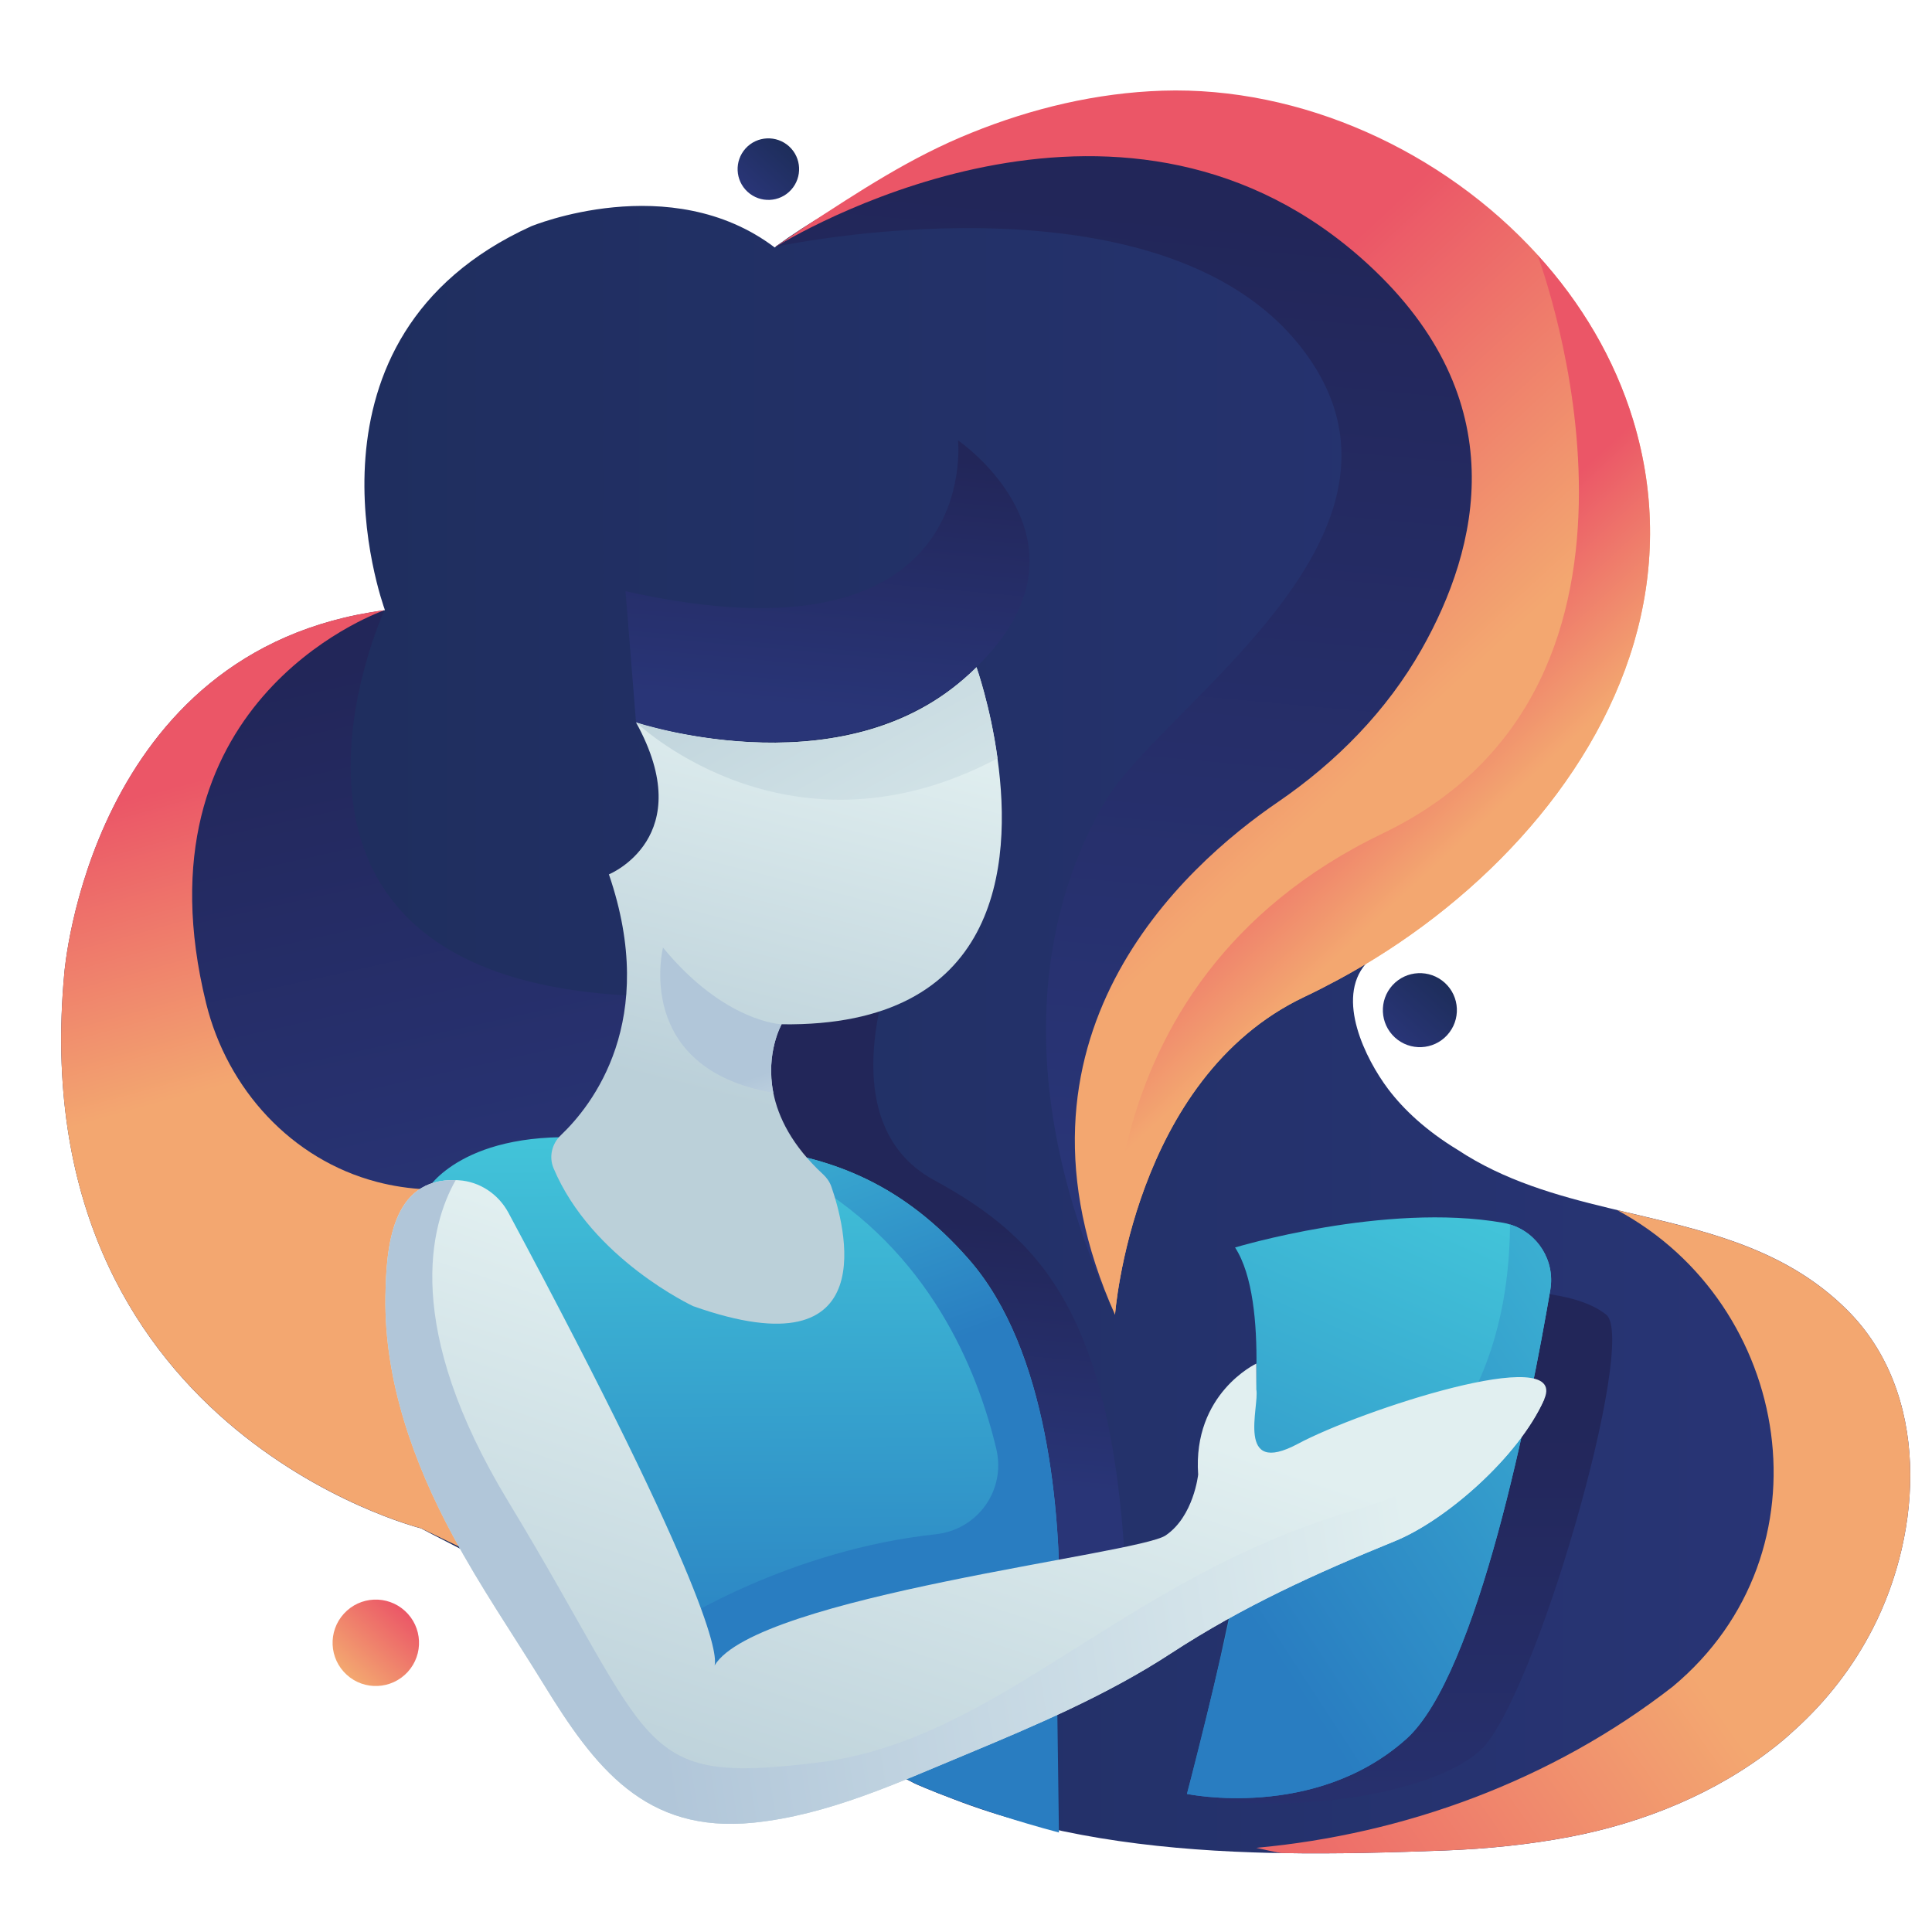 <svg xmlns="http://www.w3.org/2000/svg" xmlns:xlink="http://www.w3.org/1999/xlink" id="Layer_1" x="0px" y="0px" viewBox="0 0 300 300" xml:space="preserve"> <linearGradient id="SVGID_1_" gradientUnits="userSpaceOnUse" x1="9.502" y1="151.727" x2="296.625" y2="151.727"> <stop offset="0" style="stop-color:#1D2D5A"></stop> <stop offset="1" style="stop-color:#293577"></stop> </linearGradient> <path fill="url(#SVGID_1_)" d="M290.78,252.93c-3.09,6.01-7.14,11.16-11.87,15.48c-0.9,0.83-1.79,1.63-2.73,2.38 c-0.21,0.19-0.44,0.35-0.65,0.52c-9.08,7.14-20.2,11.7-31.79,13.92c-6.36,1.21-12.85,1.86-19.3,2.11 c-8.28,0.31-16.88,0.56-25.52,0.4c-1.44-0.02-2.9-0.04-4.34-0.1c-15.96-0.54-31.94-2.63-46.4-8.22c-3.9-1.46-6.11-2.46-6.11-2.46 l-42.14-21.78l-32.82-16.94l-1.75-0.92c0,0-61.92-15.44-55.37-86.18c0,0,3.86-50.32,49.72-56.37c0.06-0.02,0.08-0.02,0.06-0.04 c-0.42-1.17-15.19-42.31,22.68-59.58c0,0,21.63-8.99,37.85,3.28c0,0,0.02-0.02,0.08-0.06c0.17-0.1,0.33-0.23,0.5-0.31 c1.4-0.88,2.77-1.79,4.15-2.69C152.47,17.45,190,7.09,220.04,24.98c27.66,16.48,43.09,50.65,29.9,81.6 c-6.64,15.59-17.91,29.73-32.1,38.72c-2.04,1.29-4.15,2.52-5.78,4.38c-4.65,5.4-0.06,14.71,3.5,19.44c2.4,3.17,5.86,6.43,10.79,9.43 c7.2,4.76,15.31,7.07,23.53,9.05c1.61,0.4,3.23,0.77,4.84,1.15c11.62,2.75,23.12,5.67,32.15,14.71 C299.71,216.29,298.64,237.64,290.78,252.93z"></path> <defs> <filter id="Adobe_OpacityMaskFilter" filterUnits="userSpaceOnUse" x="105.03" y="148.87" width="69.94" height="112.78">   </filter> </defs> <mask maskUnits="userSpaceOnUse" x="105.03" y="148.87" width="69.94" height="112.78" id="SVGID_00000149346617088051884250000016953242542871333023_"> <g filter="url(#Adobe_OpacityMaskFilter)"> <defs> <filter id="Adobe_OpacityMaskFilter_00000038386098196017632400000014549321586855825065_" filterUnits="userSpaceOnUse" x="105.03" y="148.87" width="69.94" height="112.78">   </filter> </defs> <mask maskUnits="userSpaceOnUse" x="105.03" y="148.87" width="69.94" height="112.78" id="SVGID_00000149346617088051884250000016953242542871333023_"> <g filter="url(#Adobe_OpacityMaskFilter_00000038386098196017632400000014549321586855825065_)"> </g> </mask> <linearGradient id="SVGID_00000177452581243718220870000002913520305984393372_" gradientUnits="userSpaceOnUse" x1="141.058" y1="188.817" x2="137.581" y2="228.804"> <stop offset="0" style="stop-color:#FFFFFF"></stop> <stop offset="1" style="stop-color:#000000"></stop> </linearGradient> <path mask="url(#SVGID_00000149346617088051884250000016953242542871333023_)" fill="url(#SVGID_00000177452581243718220870000002913520305984393372_)" d=" M138.93,148.87c0,0-10.61,25.26,6.08,34.36c16.69,9.1,28.16,20.92,29.9,63.69s-46.43-21.21-46.43-21.21l-23.46-74.6L138.93,148.87 z"></path> </g> </mask> <linearGradient id="SVGID_00000174561467053967418890000003234196925277819060_" gradientUnits="userSpaceOnUse" x1="141.058" y1="188.817" x2="137.581" y2="228.804"> <stop offset="0" style="stop-color:#222659"></stop> <stop offset="1" style="stop-color:#293577"></stop> </linearGradient> <path fill="url(#SVGID_00000174561467053967418890000003234196925277819060_)" d="M138.93,148.87c0,0-10.61,25.26,6.08,34.36 c16.69,9.1,28.16,20.92,29.9,63.69s-46.43-21.21-46.43-21.21l-23.46-74.6L138.93,148.87z"></path> <defs> <filter id="Adobe_OpacityMaskFilter_00000115509690381668574240000013725894895137105055_" filterUnits="userSpaceOnUse" x="27.12" y="94.75" width="75.39" height="95.42">   </filter> </defs> <mask maskUnits="userSpaceOnUse" x="27.12" y="94.75" width="75.39" height="95.42" id="SVGID_00000093873699531519687170000017906802726772698291_"> <g filter="url(#Adobe_OpacityMaskFilter_00000115509690381668574240000013725894895137105055_)"> <defs> <filter id="Adobe_OpacityMaskFilter_00000158746624981199123500000001279253572544471740_" filterUnits="userSpaceOnUse" x="27.12" y="94.75" width="75.39" height="95.42">   </filter> </defs> <mask maskUnits="userSpaceOnUse" x="27.12" y="94.75" width="75.39" height="95.42" id="SVGID_00000093873699531519687170000017906802726772698291_"> <g filter="url(#Adobe_OpacityMaskFilter_00000158746624981199123500000001279253572544471740_)"> </g> </mask> <linearGradient id="SVGID_00000150809332154392788510000002350674317529978276_" gradientUnits="userSpaceOnUse" x1="53.216" y1="103.439" x2="73.384" y2="194.191"> <stop offset="0" style="stop-color:#FFFFFF"></stop> <stop offset="1" style="stop-color:#000000"></stop> </linearGradient> <path mask="url(#SVGID_00000093873699531519687170000017906802726772698291_)" fill="url(#SVGID_00000150809332154392788510000002350674317529978276_)" d=" M59.7,94.75c0,0-25.96,56.28,37.54,59.81l5.27,15.13l-24.03,20.48l-30.65-1.12C47.83,189.04-5.88,118.25,59.7,94.75z"></path> </g> </mask> <linearGradient id="SVGID_00000088109985223844458270000017433333660900879241_" gradientUnits="userSpaceOnUse" x1="53.216" y1="103.439" x2="73.384" y2="194.191"> <stop offset="0" style="stop-color:#222659"></stop> <stop offset="1" style="stop-color:#293577"></stop> </linearGradient> <path fill="url(#SVGID_00000088109985223844458270000017433333660900879241_)" d="M59.7,94.75c0,0-25.96,56.28,37.54,59.81 l5.27,15.13l-24.03,20.48l-30.65-1.12C47.83,189.04-5.88,118.25,59.7,94.75z"></path> <linearGradient id="SVGID_00000034079947534303655580000001222297374889531829_" gradientUnits="userSpaceOnUse" x1="115.826" y1="263.325" x2="115.13" y2="176.396"> <stop offset="0" style="stop-color:#297DC1"></stop> <stop offset="1" style="stop-color:#42C4D9"></stop> </linearGradient> <path fill="url(#SVGID_00000034079947534303655580000001222297374889531829_)" d="M164.1,259.79l0.33,24.76 c-13.54-3.59-22.36-7.62-22.36-7.62l-23.07-11.93l-14.48-7.47l-4.59-2.38l-33.57-70.47c0,0,5.57-9.56,26.12-7.91 c8.76,0.69,17.34,0.5,25.68,1.65c11.25,1.5,22.05,5.42,32.3,17.15c12.39,14.17,14.17,39.62,14.08,53.87 C164.5,255.7,164.1,259.79,164.1,259.79z"></path> <linearGradient id="SVGID_00000178925170481056847030000017462617174916164008_" gradientUnits="userSpaceOnUse" x1="30.915" y1="121.021" x2="43.433" y2="166.224"> <stop offset="0" style="stop-color:#EB5667"></stop> <stop offset="1" style="stop-color:#F3A770"></stop> </linearGradient> <path fill="url(#SVGID_00000178925170481056847030000017462617174916164008_)" d="M71.43,240.23l-6.08-2.93 c0,0-61.92-15.44-55.37-86.18c0,0,3.86-50.32,49.72-56.37c-2.02,0.73-39.1,14.65-27.69,61.05c3.28,13.31,13.24,24.25,26.5,27.72 c2.43,0.64,5.05,1.05,7.84,1.17C82.26,185.33,75.96,225.86,71.43,240.23z"></path> <linearGradient id="SVGID_00000075136363835599030430000001068675372987043227_" gradientUnits="userSpaceOnUse" x1="125.06" y1="216.581" x2="105.936" y2="164.077"> <stop offset="0" style="stop-color:#297DC1"></stop> <stop offset="1" style="stop-color:#42C4D9"></stop> </linearGradient> <path fill="url(#SVGID_00000075136363835599030430000001068675372987043227_)" d="M164.54,249.44l-41.87,14.52 c0,0-1.52,0.58-3.67,1.04c-5.19,1.17-14.06,1.77-14.48-7.47c-0.1-1.56,0.06-3.4,0.52-5.57c0,0,17.55-11.29,40.26-13.72 c6.51-0.7,10.92-6.85,9.41-13.23c-2.92-12.33-10.39-30.68-29.42-41.77c-3.25-1.9-5.57-3.48-7.14-4.82 c11.25,1.5,22.05,5.42,32.3,17.15C162.85,209.74,164.62,235.19,164.54,249.44z"></path> <defs> <filter id="Adobe_OpacityMaskFilter_00000013893993550871252240000006499513342701007258_" filterUnits="userSpaceOnUse" x="184.32" y="200.53" width="66.03" height="79.5">   </filter> </defs> <mask maskUnits="userSpaceOnUse" x="184.32" y="200.53" width="66.03" height="79.5" id="SVGID_00000126315548080006419630000005432798342541443238_"> <g filter="url(#Adobe_OpacityMaskFilter_00000013893993550871252240000006499513342701007258_)"> <defs> <filter id="Adobe_OpacityMaskFilter_00000082351877909741145950000017977995512398197676_" filterUnits="userSpaceOnUse" x="184.32" y="200.53" width="66.03" height="79.5">   </filter> </defs> <mask maskUnits="userSpaceOnUse" x="184.32" y="200.53" width="66.03" height="79.5" id="SVGID_00000126315548080006419630000005432798342541443238_"> <g filter="url(#Adobe_OpacityMaskFilter_00000082351877909741145950000017977995512398197676_)"> </g> </mask> <linearGradient id="SVGID_00000182502707799267613980000009524181363372483225_" gradientUnits="userSpaceOnUse" x1="217.329" y1="217.545" x2="217.329" y2="308.298"> <stop offset="0" style="stop-color:#FFFFFF"></stop> <stop offset="1" style="stop-color:#000000"></stop> </linearGradient> <path mask="url(#SVGID_00000126315548080006419630000005432798342541443238_)" fill="url(#SVGID_00000182502707799267613980000009524181363372483225_)" d=" M233.68,200.54c0,0,10.78-0.4,15.74,3.61c4.95,4.01-11.21,60.07-19.56,67.64s-32.93,10.17-45.54,6.78 C184.32,278.57,235.15,205.18,233.68,200.54z"></path> </g> </mask> <linearGradient id="SVGID_00000111901974927367121300000015946709152675376030_" gradientUnits="userSpaceOnUse" x1="217.329" y1="217.545" x2="217.329" y2="308.298"> <stop offset="0" style="stop-color:#222659"></stop> <stop offset="1" style="stop-color:#293577"></stop> </linearGradient> <path fill="url(#SVGID_00000111901974927367121300000015946709152675376030_)" d="M233.68,200.54c0,0,10.78-0.4,15.74,3.61 c4.95,4.01-11.21,60.07-19.56,67.64s-32.93,10.17-45.54,6.78C184.32,278.57,235.15,205.18,233.68,200.54z"></path> <linearGradient id="SVGID_00000054264755234723952660000011777713895769627541_" gradientUnits="userSpaceOnUse" x1="186.639" y1="276.171" x2="226.201" y2="186.496"> <stop offset="0" style="stop-color:#297DC1"></stop> <stop offset="1" style="stop-color:#42C4D9"></stop> </linearGradient> <path fill="url(#SVGID_00000054264755234723952660000011777713895769627541_)" d="M240.73,200.29 c-3.03,17.69-11.22,59.79-22.39,69.76c-14.21,12.68-34.03,8.51-34.03,8.51s3.48-12.89,6.34-26.47c2.32-10.97,4.24-22.41,3.61-27.77 c-0.02-0.1,3.09-22.07-2.48-30.61c0,0,23.26-7.05,41.62-3.84c0.38,0.06,0.73,0.15,1.09,0.27 C238.77,191.45,241.5,195.76,240.73,200.29z"></path> <linearGradient id="SVGID_00000157280808520729264510000015105291167899330228_" gradientUnits="userSpaceOnUse" x1="194.12" y1="251.437" x2="277.643" y2="196.845"> <stop offset="0" style="stop-color:#297DC1"></stop> <stop offset="1" style="stop-color:#42C4D9"></stop> </linearGradient> <path fill="url(#SVGID_00000157280808520729264510000015105291167899330228_)" d="M240.73,200.29 c-3.03,17.69-11.22,59.79-22.39,69.76c-14.21,12.68-34.03,8.51-34.03,8.51s5.13-19.8,7.99-33.38c39.45-13.23,42-42.06,42.18-55.04 C238.77,191.45,241.5,195.76,240.73,200.29z"></path> <linearGradient id="SVGID_00000094592745943668067740000007024385967894617022_" gradientUnits="userSpaceOnUse" x1="130.15" y1="110.72" x2="114.849" y2="171.228"> <stop offset="0" style="stop-color:#E1EFF0"></stop> <stop offset="1" style="stop-color:#BBD0D9"></stop> </linearGradient> <path fill="url(#SVGID_00000094592745943668067740000007024385967894617022_)" d="M121.37,159.05c0,0-2.52,4.42-1.29,10.64 c0.75,3.75,2.87,8.18,7.75,12.68c0.57,0.53,1.02,1.18,1.27,1.91c1.95,5.6,8.61,29.18-21.46,18.54c0,0-15.77-7.33-21.69-21.43 c-0.74-1.77-0.25-3.8,1.14-5.12c4.87-4.63,15.26-17.76,7.46-40.5c0,0,14.08-5.72,4.21-23.6c0-0.02-0.02-0.02-0.02-0.02 c1.08,0.35,33.65,10.91,52.87-8.57c0,0,2.17,6.07,3.28,14.19C157.22,134.34,155.17,159.53,121.37,159.05z"></path> <linearGradient id="SVGID_00000070110324700405452170000004069350853657981875_" gradientUnits="userSpaceOnUse" x1="148.278" y1="210.462" x2="122.529" y2="287.193"> <stop offset="0" style="stop-color:#E1EFF0"></stop> <stop offset="1" style="stop-color:#BBD0D9"></stop> </linearGradient> <path fill="url(#SVGID_00000070110324700405452170000004069350853657981875_)" d="M239.83,217.17c-0.02,0.02-0.02,0.02-0.02,0.02 c0,0.04-0.02,0.08-0.04,0.13c-4.01,8.99-15.35,18.8-23.14,21.97c-12.33,5.03-23.58,10.12-34.8,17.44 c-9.89,6.47-21.03,11.2-31.9,15.73c-10.6,4.4-21.34,9.37-32.88,10.56c-16.9,1.73-24.72-8.6-32.69-21.59 c-4.71-7.66-9.74-14.96-14.02-22.93c-6.13-11.37-10.7-24.14-10.49-37.22c0.13-7.7,0.94-18.34,10.91-18.03c0.17,0,0.33,0,0.5,0.02 c3.23,0.21,6.13,2.15,7.68,5.03c31.59,58.9,32.46,68.7,32.02,70.31c6.49-10.77,65.74-17.25,70.04-20.19 c4.36-2.96,5.05-9.45,5.05-9.45c-0.88-12.6,9.03-17.23,9.03-17.23v4.01c0.52,2.59-3.3,13.64,6.45,8.45 C211.19,219.01,243.42,208.45,239.83,217.17z"></path> <linearGradient id="SVGID_00000172403251602491737770000006892136496638290608_" gradientUnits="userSpaceOnUse" x1="239.485" y1="-78.593" x2="250.976" y2="-78.593" gradientTransform="matrix(-0.674 0.738 -0.738 -0.674 327.829 -77.195)"> <stop offset="0" style="stop-color:#1D2D5A"></stop> <stop offset="1" style="stop-color:#293577"></stop> </linearGradient> <path fill="url(#SVGID_00000172403251602491737770000006892136496638290608_)" d="M216.6,161.1c-2.34-2.14-2.51-5.77-0.37-8.12 c2.14-2.34,5.77-2.51,8.12-0.37s2.51,5.77,0.37,8.12C222.57,163.08,218.94,163.24,216.6,161.1z"></path> <linearGradient id="SVGID_00000086655762999359020620000014946533987979012524_" gradientUnits="userSpaceOnUse" x1="420.393" y1="-25.144" x2="433.815" y2="-25.144" gradientTransform="matrix(-0.674 0.738 -0.738 -0.674 327.829 -77.195)"> <stop offset="0" style="stop-color:#EB5667"></stop> <stop offset="1" style="stop-color:#F3A770"></stop> </linearGradient> <path fill="url(#SVGID_00000086655762999359020620000014946533987979012524_)" d="M53.83,260.05c-2.74-2.5-2.93-6.74-0.43-9.48 s6.74-2.93,9.48-0.43c2.74,2.5,2.93,6.74,0.43,9.48C60.81,262.35,56.56,262.55,53.83,260.05z"></path> <linearGradient id="SVGID_00000065773727193538533150000000517595576605728184_" gradientUnits="userSpaceOnUse" x1="212.254" y1="84.184" x2="221.809" y2="84.184" gradientTransform="matrix(-0.674 0.738 -0.738 -0.674 327.829 -77.195)"> <stop offset="0" style="stop-color:#1D2D5A"></stop> <stop offset="1" style="stop-color:#293577"></stop> </linearGradient> <path fill="url(#SVGID_00000065773727193538533150000000517595576605728184_)" d="M116.09,29.79c-1.95-1.78-2.08-4.8-0.31-6.75 c1.78-1.95,4.8-2.08,6.75-0.31c1.95,1.78,2.08,4.8,0.31,6.75C121.06,31.44,118.04,31.57,116.09,29.79z"></path> <linearGradient id="SVGID_00000042705346669893552420000015679345474360172188_" gradientUnits="userSpaceOnUse" x1="151.958" y1="156.595" x2="115.101" y2="89.487"> <stop offset="0" style="stop-color:#E1EFF0"></stop> <stop offset="1" style="stop-color:#BBD0D9"></stop> </linearGradient> <path fill="url(#SVGID_00000042705346669893552420000015679345474360172188_)" d="M154.9,117.76c-31.77,16.82-55.08-4.61-56.12-5.59 c0-0.02-0.02-0.02-0.02-0.02c1.08,0.35,33.65,10.91,52.87-8.57C151.62,103.57,153.79,109.64,154.9,117.76z"></path> <linearGradient id="SVGID_00000134247786662024089360000006965378137717828492_" gradientUnits="userSpaceOnUse" x1="121.336" y1="183.34" x2="115.772" y2="167.693"> <stop offset="0" style="stop-color:#E1EFF0"></stop> <stop offset="1" style="stop-color:#B1C6D9"></stop> </linearGradient> <path fill="url(#SVGID_00000134247786662024089360000006965378137717828492_)" d="M120.08,169.69 c-21.86-3.78-17.13-22.55-17.13-22.55c9.56,11.64,18.42,11.91,18.42,11.91S118.85,163.47,120.08,169.69z"></path> <defs> <filter id="Adobe_OpacityMaskFilter_00000102539365367558187380000016941867732192279195_" filterUnits="userSpaceOnUse" x="120.37" y="21.45" width="117.48" height="182.7">   </filter> </defs> <mask maskUnits="userSpaceOnUse" x="120.37" y="21.45" width="117.48" height="182.7" id="SVGID_00000132048482819043457930000014182647136177381012_"> <g filter="url(#Adobe_OpacityMaskFilter_00000102539365367558187380000016941867732192279195_)"> <defs> <filter id="Adobe_OpacityMaskFilter_00000148654374657356985260000017195519613853168540_" filterUnits="userSpaceOnUse" x="120.37" y="21.45" width="117.48" height="182.7">   </filter> </defs> <mask maskUnits="userSpaceOnUse" x="120.37" y="21.45" width="117.48" height="182.7" id="SVGID_00000132048482819043457930000014182647136177381012_"> <g filter="url(#Adobe_OpacityMaskFilter_00000148654374657356985260000017195519613853168540_)"> </g> </mask> <linearGradient id="SVGID_00000152954441965893528960000017215111955790365578_" gradientUnits="userSpaceOnUse" x1="180.819" y1="32.673" x2="167.258" y2="181.319"> <stop offset="0" style="stop-color:#FFFFFF"></stop> <stop offset="1" style="stop-color:#000000"></stop> </linearGradient> <path mask="url(#SVGID_00000132048482819043457930000014182647136177381012_)" fill="url(#SVGID_00000152954441965893528960000017215111955790365578_)" d=" M120.37,38.33c0,0,59.42-12.9,81.67,15.61s-21.21,55.27-30.25,70.23s-16.09,42.41,1.34,79.97l3.87-45.74l48.33-39.79l12.52-54.24 l-29.9-34.77C207.95,29.61,164.57,6.38,120.37,38.33z"></path> </g> </mask> <linearGradient id="SVGID_00000075854754681115166880000000449434248423299465_" gradientUnits="userSpaceOnUse" x1="180.819" y1="32.673" x2="167.258" y2="181.319"> <stop offset="0" style="stop-color:#222659"></stop> <stop offset="1" style="stop-color:#293577"></stop> </linearGradient> <path fill="url(#SVGID_00000075854754681115166880000000449434248423299465_)" d="M120.37,38.33c0,0,59.42-12.9,81.67,15.61 s-21.21,55.27-30.25,70.23s-16.09,42.41,1.34,79.97l3.87-45.74l48.33-39.79l12.52-54.24l-29.9-34.77 C207.95,29.61,164.57,6.38,120.37,38.33z"></path> <linearGradient id="SVGID_00000088096441987633476420000014352133067053408670_" gradientUnits="userSpaceOnUse" x1="165.736" y1="78.304" x2="207.464" y2="123.509"> <stop offset="0" style="stop-color:#EB5667"></stop> <stop offset="1" style="stop-color:#F3A770"></stop> </linearGradient> <path fill="url(#SVGID_00000088096441987633476420000014352133067053408670_)" d="M253.71,99.82c-6.57,22.28-25.14,41.12-45.9,52.3 c-1.75,0.94-3.5,1.84-5.3,2.69c-26.68,12.68-29.37,49.34-29.37,49.34c-19.19-42.87,10.66-69.64,25.35-79.65 c9.05-6.2,16.86-14.14,22.26-23.68c8.91-15.73,14.56-38.7-8.26-59.73c-37.2-34.26-86.35-6.22-92.19-2.69 c1.4-0.88,3.28-2.27,4.65-3.17c8.43-5.49,16.48-10.83,25.87-14.6c9.43-3.82,19.49-6.22,29.69-6.55 c21.53-0.69,43.52,9.33,58.21,25.45l0.02,0.02v0.02c6.76,7.41,11.95,16.11,14.85,25.64C257.25,77.24,256.9,88.95,253.71,99.82z"></path> <defs> <filter id="Adobe_OpacityMaskFilter_00000121987794172689652880000011936393627284057507_" filterUnits="userSpaceOnUse" x="97.12" y="68.38" width="62.74" height="46.84">   </filter> </defs> <mask maskUnits="userSpaceOnUse" x="97.12" y="68.38" width="62.74" height="46.84" id="SVGID_00000062902811187041125590000010347935079493181831_"> <g filter="url(#Adobe_OpacityMaskFilter_00000121987794172689652880000011936393627284057507_)"> <defs> <filter id="Adobe_OpacityMaskFilter_00000076598809380421655480000010038036083368935830_" filterUnits="userSpaceOnUse" x="97.12" y="68.38" width="62.74" height="46.84">   </filter> </defs> <mask maskUnits="userSpaceOnUse" x="97.12" y="68.38" width="62.74" height="46.84" id="SVGID_00000062902811187041125590000010347935079493181831_"> <g filter="url(#Adobe_OpacityMaskFilter_00000076598809380421655480000010038036083368935830_)"> </g> </mask> <linearGradient id="SVGID_00000052785088296158570160000004899129051836703912_" gradientUnits="userSpaceOnUse" x1="130.338" y1="69.608" x2="126.645" y2="110.079"> <stop offset="0" style="stop-color:#FFFFFF"></stop> <stop offset="1" style="stop-color:#000000"></stop> </linearGradient> <path mask="url(#SVGID_00000062902811187041125590000010347935079493181831_)" fill="url(#SVGID_00000052785088296158570160000004899129051836703912_)" d=" M98.76,112.15c0,0,32.79,10.97,52.87-8.57c20.08-19.55-2.87-35.2-2.87-35.2s3.91,35.89-51.63,23.42L98.76,112.15z"></path> </g> </mask> <linearGradient id="SVGID_00000183962134478784850910000001468346340459694999_" gradientUnits="userSpaceOnUse" x1="130.338" y1="69.608" x2="126.645" y2="110.079"> <stop offset="0" style="stop-color:#222659"></stop> <stop offset="1" style="stop-color:#293577"></stop> </linearGradient> <path fill="url(#SVGID_00000183962134478784850910000001468346340459694999_)" d="M98.76,112.15c0,0,32.79,10.97,52.87-8.57 c20.08-19.55-2.87-35.2-2.87-35.2s3.91,35.89-51.63,23.42L98.76,112.15z"></path> <linearGradient id="SVGID_00000012431260131098623260000011306184014671112327_" gradientUnits="userSpaceOnUse" x1="176.43" y1="290.371" x2="248.93" y2="239.727"> <stop offset="0" style="stop-color:#EB5667"></stop> <stop offset="1" style="stop-color:#F3A770"></stop> </linearGradient> <path fill="url(#SVGID_00000012431260131098623260000011306184014671112327_)" d="M290.78,252.93c-3.09,6.01-7.14,11.16-11.87,15.48 c-0.9,0.83-1.79,1.63-2.73,2.38c-0.21,0.19-0.44,0.35-0.65,0.52c-9.08,7.14-20.2,11.7-31.79,13.92c-6.36,1.21-12.85,1.86-19.3,2.11 c-8.28,0.31-16.88,0.56-25.52,0.4c-1.29-0.23-2.57-0.52-3.84-0.81c22.95-2.09,45.9-10.43,64.67-25.04 c25.04-20.86,18.5-59.37-8.62-73.97c0,0,2.61,0.61,3.6,0.85c11.62,2.75,23.12,5.67,32.15,14.71 C299.71,216.29,298.64,237.64,290.78,252.93z"></path> <linearGradient id="SVGID_00000052076456230961817090000001026231832426309819_" gradientUnits="userSpaceOnUse" x1="215.175" y1="213.91" x2="96.258" y2="232.687"> <stop offset="0" style="stop-color:#E1EFF0"></stop> <stop offset="1" style="stop-color:#B1C6D9"></stop> </linearGradient> <path fill="url(#SVGID_00000052076456230961817090000001026231832426309819_)" d="M239.81,217.19c0,0.04-0.02,0.08-0.04,0.13 c-4.01,8.99-15.35,18.8-23.14,21.97c-12.33,5.03-23.58,10.12-34.8,17.44c-9.89,6.47-21.03,11.2-31.9,15.73 c-10.6,4.4-21.34,9.37-32.88,10.56c-16.9,1.73-24.72-8.6-32.69-21.59c-4.71-7.66-9.74-14.96-14.02-22.93 c-6.13-11.37-10.7-24.14-10.49-37.22c0.13-7.7,0.94-18.34,10.91-18.03c-3.94,6.95-8.3,22.78,8.2,49.97 c23.28,38.41,19.57,43.92,47.88,40.49c28.29-3.44,47.05-28.31,82.85-39.01C225.92,229.83,234.87,223.12,239.81,217.19z"></path> <linearGradient id="SVGID_00000064335404034910677850000010557040149567685302_" gradientUnits="userSpaceOnUse" x1="199.788" y1="115.205" x2="220.024" y2="137.127"> <stop offset="0" style="stop-color:#EB5667"></stop> <stop offset="1" style="stop-color:#F3A770"></stop> </linearGradient> <path fill="url(#SVGID_00000064335404034910677850000010557040149567685302_)" d="M253.71,99.82c-6.57,22.28-25.14,41.12-45.9,52.3 c-1.75,0.94-3.5,1.84-5.3,2.69c-26.68,12.68-29.37,49.34-29.37,49.34s-7.61-51.11,41.6-74.75c48.42-23.26,24.74-87.79,23.99-89.83 c6.76,7.41,11.95,16.11,14.85,25.64C257.25,77.24,256.9,88.95,253.71,99.82z"></path> </svg>